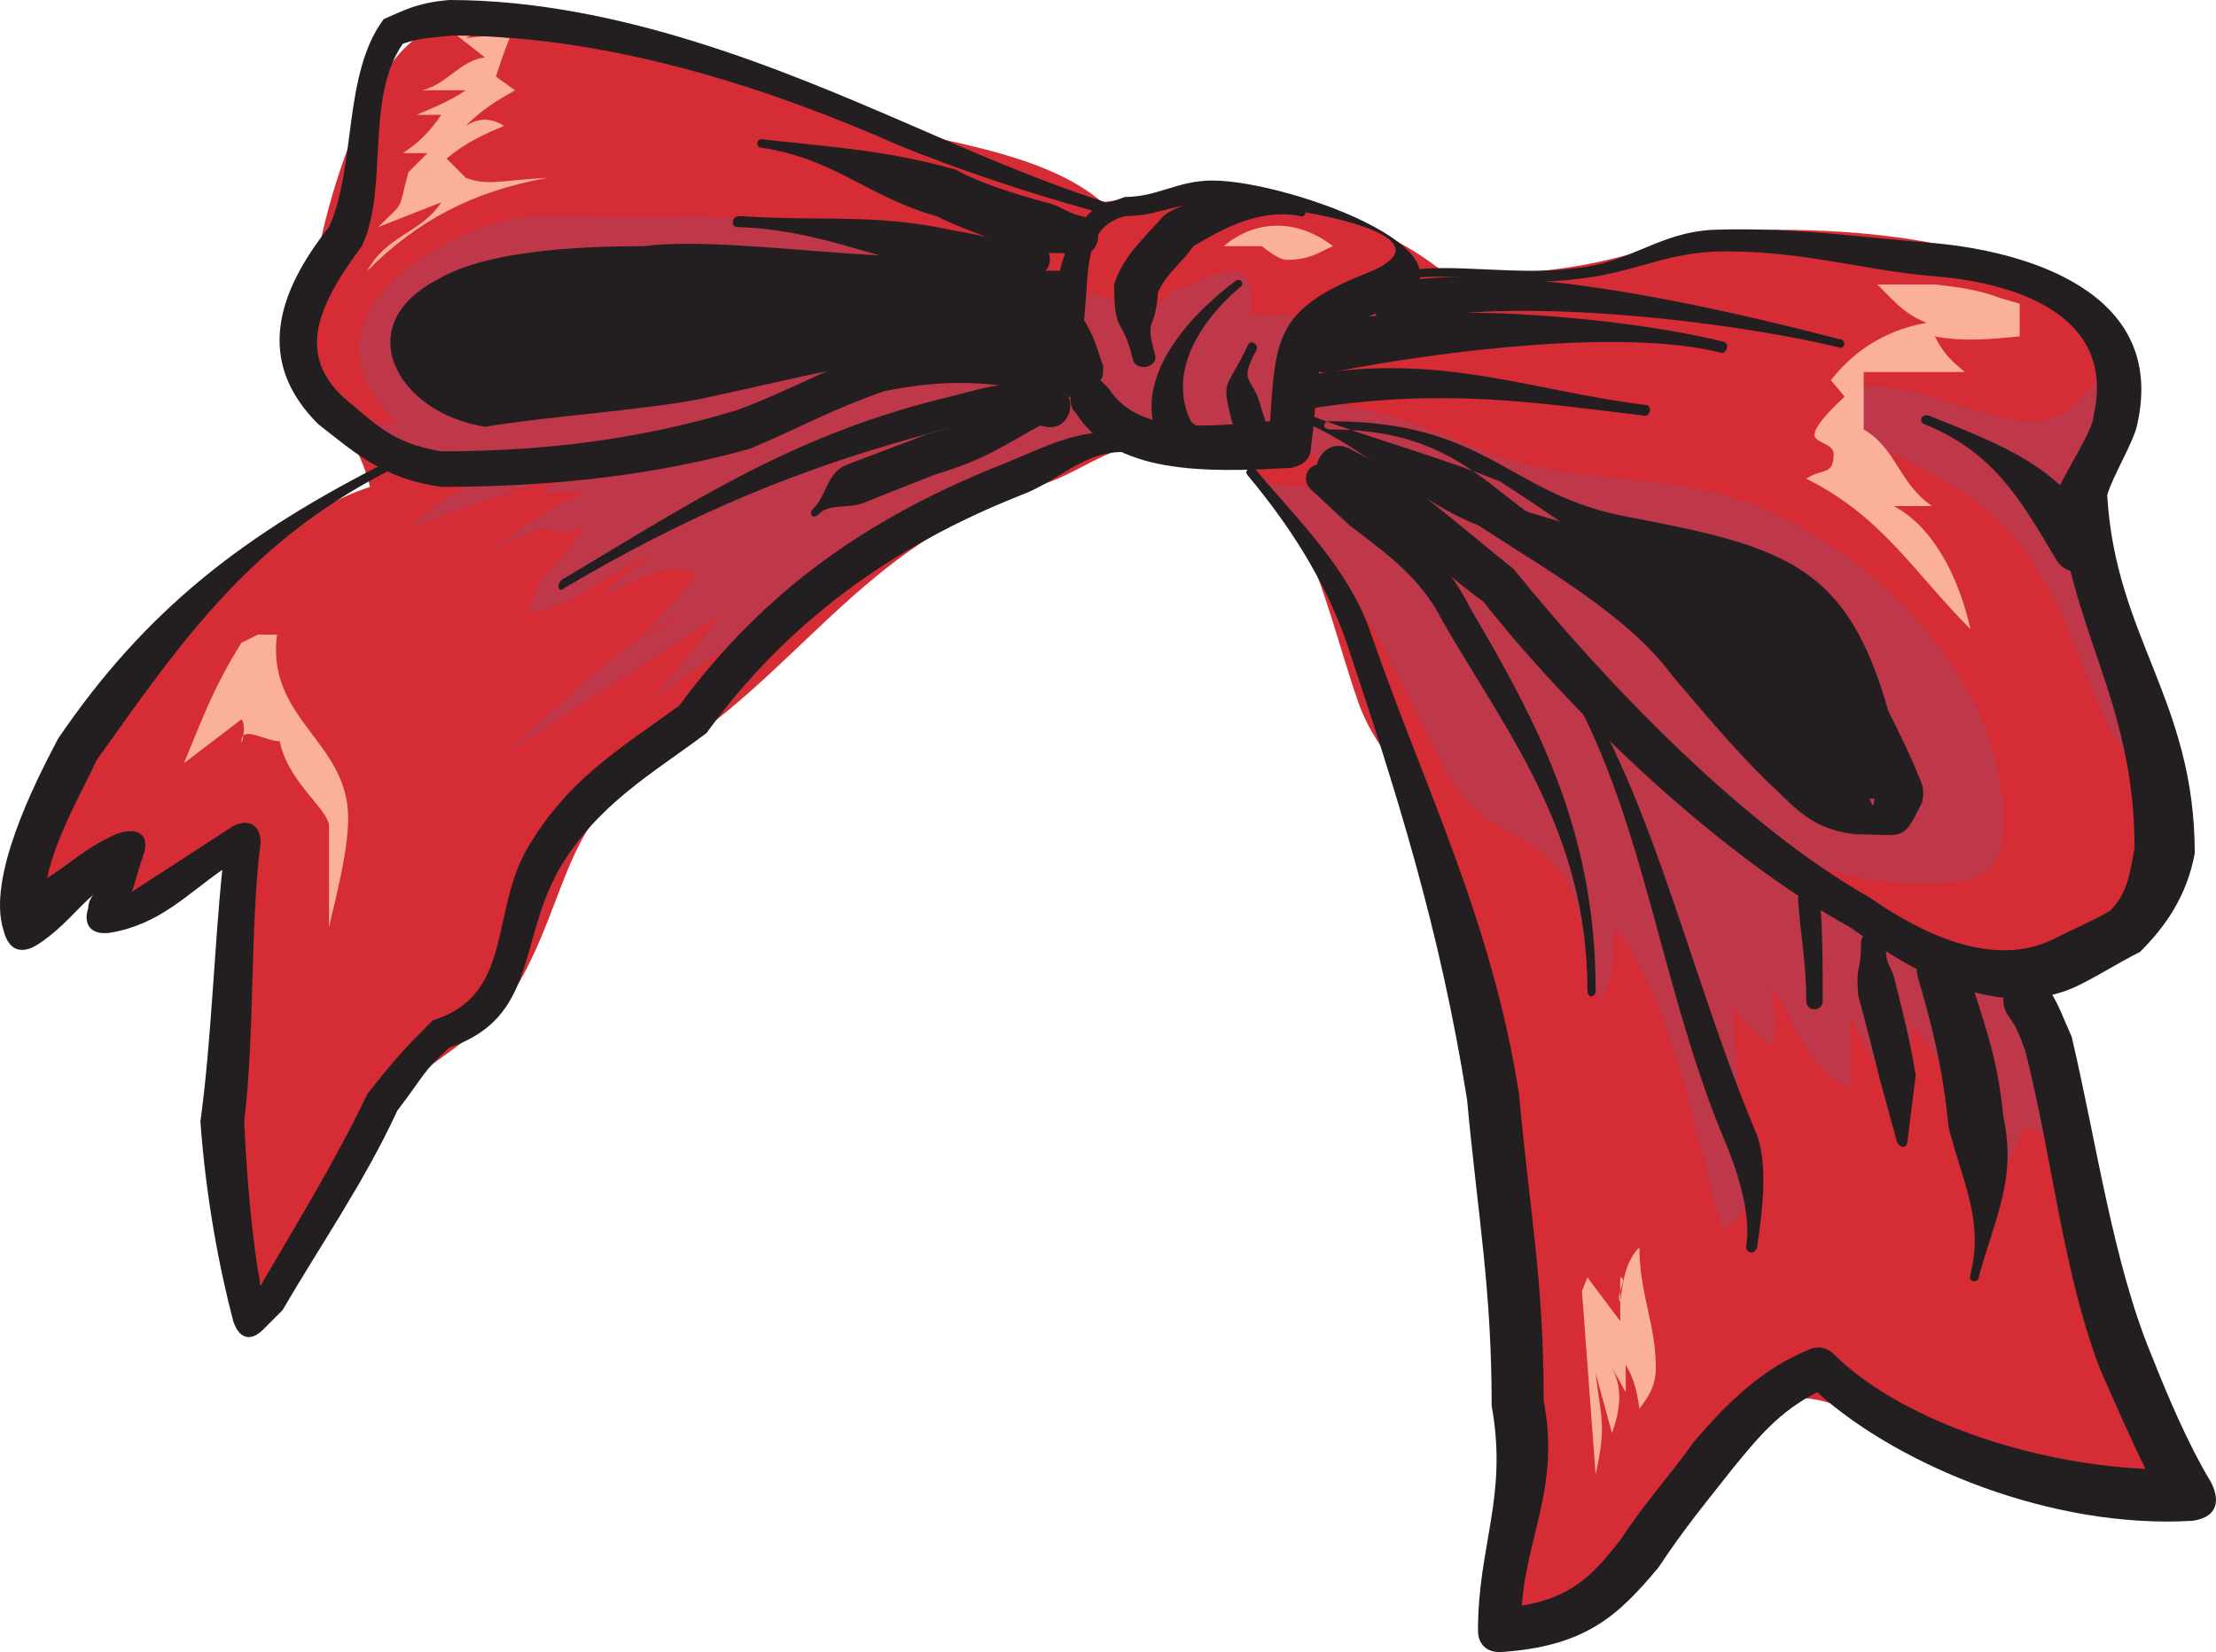 <svg xmlns="http://www.w3.org/2000/svg" width="607.513" height="453"><path fill="#d52c36" fill-rule="evenodd" d="M304.69 57.75C287.44 40.5 254.44 39 230.44 31.5c-38.25-12-61.5-24-108-24-21.75 0-37.5 60.75-37.5 79.5 0 20.25 12.75 30.75 16.5 46.5-20.25 6.75-30.75 19.5-42.75 32.25-21.75 21-47.25 42.75-47.25 81.75l13.5-5.25c6 8.25 2.25 5.25 10.5 5.25 6.75 0 19.5-12.75 28.5-15.75v81c6.75 14.25-3 35.25 12 42.75 12-15.75 20.25-43.5 36-58.5 3.75-3.75 22.5-15.75 26.25-21 18-26.25 14.25-50.25 41.25-66.75 39.75-24 55.5-59.25 104.25-75.75 13.5-3.75 20.25-12.75 38.25-12.75 33.75 0 40.5 43.5 50.25 71.25 4.5 13.5 13.5 19.5 18.75 33.75 15 38.25 22.5 87 22.5 133.5 0 27.75 3 39 1.5 61.5l-9 24h12c19.5-6.75 30-22.5 42-34.5 8.25-8.25 18-27 32.25-27 12 0 20.25 6.75 27.75 10.5 18.75 10.5 46.5 17.25 70.5 17.25 4.5 0 1.5-6.75 1.5-10.5 0-6-4.5-21.75-5.25-31.5-1.5-15-8.25-26.25-13.5-36-9-19.5-15.75-41.25-21-61.5 30.75 0 41.25-29.25 41.25-57 0-26.25-18.75-45.75-18.75-75.75 0-11.25-.75-16.5 1.5-23.25 12-41.25-42-52.5-89.25-52.5-35.25 0-39.75 13.5-90.75 12-17.25-14.25-40.5-20.25-66.75-23.25l-27.75 3.75 3 2.25"/><path fill="#be384a" fill-rule="evenodd" d="m267.19 64.5-77.25-5.25c-15.75.75-29.25 0-41.25 0-18 0-50.25 16.5-50.25 36 0 11.25 6.75 15.75 10.5 21h-6.75L96.94 111c3 16.5 22.5 16.5 39 16.5 62.25 0 90.75-30.75 150-30.75L267.19 64.5"/><path fill="#be384a" fill-rule="evenodd" d="M135.94 131.25c-11.25 1.5-17.25 8.25-24 13.5l42.75-15-6 5.25h12c-9.75 3.75-17.25 9.75-24.75 15l12.75-5.25c3.75 1.5 7.5 1.5 11.25 0-5.25 9-12.75 12.75-15 23.25 15-2.25 21.75-12 34.5-15.75-5.25 3-10.5 6.75-13.5 10.5 9-3 16.5-9.75 25.5-5.25l-15.75 17.25c4.5-1.5 7.5-3.75 12-6.75-24 12-34.5 27.75-53.25 41.25L198.19 168l-18.75 23.25c39-26.25 76.5-57.75 125.25-73.5-3.75-8.25-21-17.25-34.5-17.25-30.75 0-45 12-66.75 18.75-23.25 7.5-39.75 9-70.5 9l3 3"/><path fill="#be384a" fill-rule="evenodd" d="M294.19 93.75c0 18.75 21.75 27 41.25 27 17.25 0 19.5-23.25 24.75-34.5h-17.25c0-6 .75-12-5.25-12s-9.75 4.5-15.75 5.25L310.69 90c-3.75-8.25-4.5-7.5-12.75-9.75-1.5 5.25-3.75 9-3.75 13.5m67.5 16.5c26.25 3.75 32.25 9 51.75 15.75 19.5 6 43.5 4.5 61.5 10.5 33.75 10.5 74.25 46.5 74.25 89.25 0 15-7.5 16.5-22.5 16.5-46.5 0-69-33.75-91.5-56.25-9-9-17.25-24-28.5-32.25-14.25-11.25-37.5-17.25-48-30.75l3-12.75m218.25 0c4.5 0 0-6.75 0-11.25-7.5 6-11.25 16.5-22.5 16.5-14.25 0-28.5-9.75-48-9.75v6.75l-5.25 3.75c21 12.75 38.25 16.5 51.75 36 13.5 18 15.75 40.5 28.5 57 .75-1.5 3.75-3.75 3.75-6 0-22.5-13.5-34.5-13.5-56.25 0-4.5 1.5-36.75 5.25-36.75"/><path fill="#be384a" fill-rule="evenodd" d="M345.94 132.75c23.25 18 37.5 54.75 51.75 81 7.5 13.5 22.5 14.25 30.75 26.25 7.5 11.25 3.75 21.75 10.5 34.5 3-5.25 3.75-11.25 3.75-20.25 15 18 23.25 60 29.25 82.5 3.75-1.5 6.75-3 6.75-10.5L474.94 276c3 3.75 6 7.5 10.5 10.5 2.25-5.25.75-10.5 0-16.5l3.75 6c4.5 9.75 9 18 18 22.5v-20.25c6 11.25 6 15.75 17.25 21-1.5-6.75-.75-10.5 0-18 9.75 12.75 17.25 23.25 24.75 39.75 3-4.5 3.75-7.5 6-12 4.5 1.5 7.5 3.75 11.25 6.75V309c-1.5-8.25-9.75-42-14.25-45.75-9.75-5.25-24-5.25-34.5-9-22.5-7.5-32.25-25.5-49.5-38.25-18-13.5-30-25.5-45-41.25-19.5-18.75-39.75-42-77.25-42"/><path fill="#fab09b" fill-rule="evenodd" d="M132.94 7.5h-10.5l10.5 8.25c-6.75.75-10.5 7.5-17.25 9h12c-4.5 3-8.25 4.5-13.5 6.75h6.75c-3 4.5-6 7.5-10.5 10.5h6.75l-5.25 5.25c-3 11.25-.75 7.5-8.25 15l17.25-6.75c-5.25 8.25-15 9-20.25 18.75 13.5-13.5 28.5-21.75 49.5-25.5-13.5.75-16.5 2.25-22.5 0l-5.25-5.25c5.25-4.5 10.5-6.75 15.75-9-3.75-2.25-6.75-2.25-10.5 0 4.5-4.5 8.25-6.75 13.5-9.75L135.94 21c1.5-4.5 2.25-6.75 3.75-10.5-4.5-.75-7.5-.75-12 0l5.25-3m202.5 60h10.5s4.5 3.75 6.75 3.75c6.75 0 9-2.25 12.75-3.75-9.75-7.5-21-7.5-30 0m213 14.25c-6-2.25-11.25-3-18-3.75h-15.75c4.5 4.5 7.5 8.25 13.5 10.5-12.75 2.25-21 9-26.25 15.75l3.75 4.5c-1.5 1.5-8.25 7.5-8.25 10.5 0 2.25 5.25 2.25 5.25 5.25 0 6-3 3.75-7.5 6.75 21 10.5 29.25 25.5 45 41.25-3-13.5-9.75-27.75-21-33.75h10.5c-9-6-9.75-15.75-18.75-21V102h27.75c-3.75-3-6-5.25-8.25-9.75 8.25 1.5 15 .75 23.25 0v-9l-5.25-1.5m-482.25 94.5c-7.5 12-10.5 20.25-15.75 33l15.75-12c1.5 1.5 0 7.5 0 6 0-4.5 6.75 0 10.5 0 2.25 11.25 13.5 18.75 13.5 23.25v27.75c2.25-9.75 5.25-21 5.25-30 0-21-22.5-27-19.5-50.25h-5.25l-4.5 2.25M433.69 354l3.75 50.25c3-13.5 1.5-15 0-27.75l4.5 16.5c2.25-6.75 3-12 0-18l3.75 6.75v-7.5c2.25 3.75 3 6.75 3.75 12 2.25-3 4.5-6 4.5-11.25 0-12-4.5-20.25-4.5-33-3.75 3.75-4.5 9-5.25 15-1.5-1.5 2.25-6.75 0-6.75v12l-9-12-1.5 3.75"/><path fill="#231f20" fill-rule="evenodd" d="M172.69 74.25c-14.25-1.5-54.75 3-54.75 17.25 0 12 8.25 18 18 19.5l114-12c14.25 0 26.25 1.5 36 4.5h8.25c0-12-1.5-20.25 0-29.25h-121.5m218.25 54c48 28.5 114 13.5 129 80.25V219h-9c-44.25-10.5-44.25-60.75-87.75-69l-32.25-21.75"/><path fill="#231f20" fill-rule="evenodd" d="M348.19 115.5c1.5-22.5 1.5-30.75 26.25-40.5 28.5-11.25-25.5-19.5-42-19.5-9.75 0-15 3.75-24 3.75-11.25 3-9.75 13.5-11.25 28.5 3 5.25 3 6 5.25 12.75 0 1.5 0 3-.75 3.75l2.25 2.25c8.25 12.75 26.25 10.5 44.25 9m-48.75-57.75c-18.75-5.25-36.75-11.25-53.25-18-32.25-14.25-77.25-30-122.25-30-7.5.75-9 .75-13.5 2.25-10.5 15-3.75 39.75-11.25 55.5-10.5 14.25-18.75 28.5-5.25 41.25 9 7.5 13.5 12.75 27 15 33 0 58.5-4.5 81-11.25 14.25-5.25 22.5-10.5 37.5-15.75 16.5-3 30.75-3.75 48-.75 1.5.75 3 .75 3.75.75-.75-2.25-1.5-4.5-3-7.5 1.5-14.25 3.75-24.75 11.25-31.5m-15 49.5c-15.75-3-27-3-42 0-15 5.25-22.5 9.75-36.75 15.75-24 6.75-51.75 10.5-84.75 10.5-15.75-2.25-23.25-9-33.75-17.25-17.25-17.25-11.25-36 3-54 7.5-16.5 3.75-42 15-57 5.25-2.25 9-4.5 18-5.25 46.5 0 92.25 19.5 125.25 33.75 17.25 7.5 36 15.75 54.75 21.75 1.5 0 3-.75 5.25-1.5 9 0 14.25-4.5 24-4.5 21 0 81.75 21.75 45.75 36-20.25 8.25-15.75 15.75-18.75 36.75 0 3.75-2.25 5.25-5.25 6-24.75 1.5-48.75 1.5-59.25-15-1.5-1.5-1.5-3-1.5-4.5-3 .75-6 0-9-1.5"/><path fill="#231f20" fill-rule="evenodd" d="M385.69 74.25c12-2.25 30.75 1.5 46.5-.75 15-1.5 22.5-9.75 37.5-10.5 23.25-.75 41.25 2.25 61.5 3.75 23.25 2.25 63 12.75 54.75 49.5-.75 4.5-6.75 14.25-8.25 19.5 2.25 39 24 56.25 24 98.25-2.25 12-8.25 20.25-15 27-6 3-10.5 6-16.5 9-24 12-51-7.5-63-15.75-35.25-19.5-75-57-100.5-89.25-14.25-10.5-27-23.25-42.75-30.75-6.75-3.75-1.5-15 6-11.25 16.5 8.25 30.75 21.75 45 33 25.5 31.5 63 70.5 97.5 90 9.75 6.75 32.25 21 51 11.25 6-3 9.75-4.5 15-7.5 4.5-4.5 5.25-9 6.75-17.25 0-41.25-18.75-60.75-21-98.25 2.25-5.25 9.75-16.5 9.75-20.25 6.75-29.25-24.75-36.75-43.5-38.25-19.5-1.5-37.5-7.5-60.75-6.75-14.25.75-22.5 6-37.5 7.5-15.75 2.25-33.75-2.25-46.5 0-1.5.75-2.25-2.25 0-2.25M71.44 352.5c10.5-18 20.25-33.75 29.25-52.5 8.25-10.5 10.5-12.75 18-20.25 21.75-6.75 15.75-28.5 25.5-46.5 11.25-19.5 25.5-27.75 42-39.75 23.25-31.5 51.75-51.75 90-66.75 12.75-5.25 21.75-10.5 38.25-7.5 3 .75 2.25 6-1.5 5.25-14.25-3-21 6.75-33 11.25-36 14.25-64.5 35.25-86.25 65.25-15 11.25-30 19.5-40.5 37.5-11.25 20.25-6 40.5-30 48.75-7.5 6.75-6.75 7.5-14.25 17.25-9 19.5-21 36.75-31.5 54.75l-5.25 5.25c-3.75 3.75-6.75 2.25-8.25-2.25-3.75-14.25-7.5-33.75-9-54.75 3-21.75 3.75-47.25 6-69-9.75 6.75-17.25 15-30.75 17.25-5.25.75-7.5-2.25-6-6.75 0-1.5.75-3 1.5-3.75-4.5 3.75-8.25 9-15 13.5-4.5 3-8.25 2.25-9.75-3.75-4.5-14.25 8.25-39.75 15-52.5 24-35.25 51-56.25 91.5-76.5 1.5-.75 2.25 1.5.75 2.25-39 19.5-57.75 46.5-81.75 80.25-3.75 8.25-11.25 21-13.5 32.25 6-3.75 10.5-8.25 18.75-12 6-2.25 9.75 0 7.5 6-1.5 4.5-2.25 7.5-3 9.75l27.75-18c4.5-2.25 7.5 0 7.5 4.5-3 24-1.5 51.75-4.5 76.5.75 16.5 2.25 33 4.5 45"/><path fill="#231f20" fill-rule="evenodd" d="M588.19 402.75c-4.5-9-8.25-18-12-26.25-10.5-26.25-13.5-59.25-21-88.5-2.25-6-2.25-6-5.25-10.5-3.75-8.25 8.25-14.25 12-6 3 5.25 3 6 6 12.75 6.75 28.5 11.25 61.5 21.75 87 4.5 11.25 9.75 24 16.5 35.25 3 6 .75 9.75-5.25 10.5-38.25 2.25-80.25-15-102.75-35.25-10.5 5.25-16.5 12.75-23.25 21-8.25 10.5-12.75 15.75-20.25 27-11.25 13.5-20.25 21.75-43.5 23.25-3.75 0-6-2.25-6-6 0-23.25 8.25-36.75 3.75-61.5 0-32.25-3.75-51.75-6.75-84-7.5-47.25-19.5-84.75-33-125.25-6-17.25-15.75-32.25-27-45.75-1.5-1.5.75-3 2.25-1.5 11.25 13.5 25.5 27 31.5 45 14.25 41.25 33 78 40.5 126 3 33 6.75 51 6.75 84 4.5 23.25-4.5 36.75-6 56.25 13.5-2.25 19.5-8.25 27-18 7.5-11.25 12.75-16.5 20.25-27 9-10.5 18.75-20.25 32.25-25.5 2.25-.75 4.5 0 6 1.5 17.25 17.25 52.5 30 85.5 31.5M291.94 67.5c-26.25 12.75-84.75 9-114.75 12.75-17.25 0-39 1.5-50.25 7.5-9.75 5.25-3 13.5 6 15 18.75-3 40.5-5.25 55.5-8.25 33-6 63.75-3.75 99 .75 2.25 0 1.5 3 0 2.25-34.5-3.75-63.75 5.25-96 12-15.75 3-39.75 4.5-58.5 7.5-24-3.75-37.5-27.75-12.75-40.5 12.75-7.5 36.75-9 56.25-9 30-3.75 87.75 10.5 114.75-3 1.5-.75 2.25 1.5.75 3"/><path fill="#231f20" fill-rule="evenodd" d="M294.19 69.75c-4.5-.75-6.75 0-11.25-.75-9.75-3-18.75-6-26.25-9.75-18.75-5.25-27.75-15.75-48-18.75-1.5 0-1.5-3 .75-2.25 20.25 2.25 33.75 3 52.5 8.25 6.75 3.75 16.5 6.75 24.75 9 3.75.75 6 3 9.75 3.75 7.5 1.5 5.25 12.75-2.25 10.5"/><path fill="#231f20" fill-rule="evenodd" d="M282.94 75.75c-11.25-.75-15 0-24-1.5-21-3.75-34.5-11.25-57-12-1.5 0-1.5-3 .75-3 22.5 1.5 36.75-.75 57.75 3.75 9 1.5 12.75 3 23.25 3.75 6 .75 5.25 9-.75 9m81.75 39.75c43.5 0 48.75 20.25 81.75 26.25 43.5 8.25 60 13.5 71.25 53.25 3.75 7.5 6 12 9 19.5.75 1.5.75 4.5 0 6-5.25 10.5-4.5 8.25-18 8.25-12.75-1.5-16.5-7.5-24.75-15-9.75-9.75-16.5-18-25.5-28.5-12-16.5-36-30-53.25-41.25-17.25-6.75-30.75-21-46.5-27.75-1.5-.75-.75-3 .75-2.25 15.75 6 35.25 11.25 51.75 18 18.75 12 43.5 29.25 56.25 45.75 9 11.25 15 18 24.75 27.75 6 6 9 9 18 10.5 2.25 0 2.25.75 3-1.5 1.5-2.25.75 8.25 0 6-3-6.75-6-12.75-9-20.25-9.75-33.75-23.25-41.25-59.25-48-33.75-6-36-34.5-80.25-34.5-2.25 0-2.25-2.25 0-2.25m-5.25-12.75c36-6 60.75 4.5 91.5 8.25 2.25 0 1.5 3 0 3-30.75-3.75-54.75-7.5-90-2.25-6 .75-7.5-8.25-1.5-9"/><path fill="#231f20" fill-rule="evenodd" d="M363.19 88.5c31.5-6 82.5-1.5 109.5 5.25 1.5.75.75 3-.75 3C445.69 90 396.19 96 365.44 102c-9 2.25-12-12-2.25-13.5"/><path fill="#231f20" fill-rule="evenodd" d="M380.44 78c31.5-7.5 92.25 6.75 123.75 15 2.25 0 1.5 3 0 2.25-31.5-7.5-90.75-14.25-121.5-6.75-6.75 1.5-9-8.25-2.25-10.5m183 75c-9.75-16.5-17.25-29.25-36-36.75-1.5-.75-.75-3 1.5-2.25 20.25 8.25 35.25 13.5 46.5 32.25 4.5 8.25-7.5 15-12 6.75m-276.75-36c-10.5-2.25-18.75-.75-27.75.75-40.5 10.5-71.25 24-104.25 43.5-1.5 1.5-2.25-.75-.75-2.25 33-19.5 61.5-39 103.5-49.5 9.75-2.25 18.75-6 30.75-3.75 8.25.75 6 12.75-1.5 11.25"/><path fill="#231f20" fill-rule="evenodd" d="M285.94 116.25c-9.75 5.25-15.75 9.75-28.5 13.5-2.25.75-21 8.25-21 8.25-4.5 1.5-9 0-12 3-1.5 1.5-3 0-1.5-1.5 3.75-3.75 3.75-9.75 9-12l21.75-8.25c12-3.75 20.25-3.75 30-8.25 3.75-1.5 6 3.75 2.25 5.25m78 12 11.25 9c11.25 8.25 21 15.75 27.75 29.25 18 30.75 34.5 60.75 34.5 105 0 2.25-2.25 2.25-2.25 0 0-43.5-22.5-71.25-39.75-101.25-6-12-15.75-18.75-25.5-26.25l-10.5-9.75c-3.75-3.75.75-9 4.5-6m60 45.75c28.5 38.25 37.5 89.25 57.75 137.25 3 8.25 1.5 21 0 30.75-.75 2.25-3 1.5-3 0 1.5-9-2.25-20.25-5.25-27.75-20.25-47.25-23.25-100.5-51.75-138.75-.75-.75 1.5-3 2.25-1.5m114.75 90c4.5 14.25 9 25.5 10.5 42 3.75 17.25-2.25 27.75-6.75 44.25 0 1.5-3 1.5-2.25-.75 3.75-15-2.25-25.5-6-40.5-1.5-15.75-4.5-27.75-8.25-40.5-3-9 9.75-12.75 12.75-4.5m-21.75-6c0 8.25 1.5 5.25 3 12.75 2.25 9 3.75 15 5.25 24l-2.25 18c0 2.25-2.25 2.25-3 0l-4.5-16.5c-2.25-9-3.75-15-6-23.25-.75-9 .75-6 .75-14.25 0-4.5 6.75-5.25 6.75-.75m-18-12c.75 10.5.75 17.25.75 28.5 0 3-4.5 3-4.5 0 0-10.5-1.5-17.25-2.25-27.75 0-4.5 6-4.5 6-.75M356.44 59.25C345.19 57 334.69 63 327.19 67.5c-3.75 5.25-7.5 7.5-9.75 12.75-.75 11.25-3.75 6-.75 17.25.75 3-4.5 4.5-6 1.5-3-12.75-5.25-6.75-5.25-21 2.25-7.5 8.25-12.75 13.5-18.75 7.5-6 22.5-5.25 37.5-2.25 2.25 0 1.5 3 0 2.25"/><path fill="#231f20" fill-rule="evenodd" d="M339.94 78.75c-9.75 8.25-20.25 22.5-13.5 36.75l4.5 3.75c3 2.25 1.5 5.25-2.25 5.25h-7.5c-1.5 0-2.25-1.5-3-3-9-17.25 8.25-35.25 20.25-44.25 1.5-1.5 3 .75 1.5 1.5"/><path fill="#231f20" fill-rule="evenodd" d="M344.44 96c-5.25 9.75-.75 6.75 1.5 16.5l2.25 6.75c2.25 5.25-5.25 8.25-7.5 3l-3-6.75c-3-12-1.5-8.25 4.5-21 .75-1.5 3 0 2.25 1.5"/></svg>
